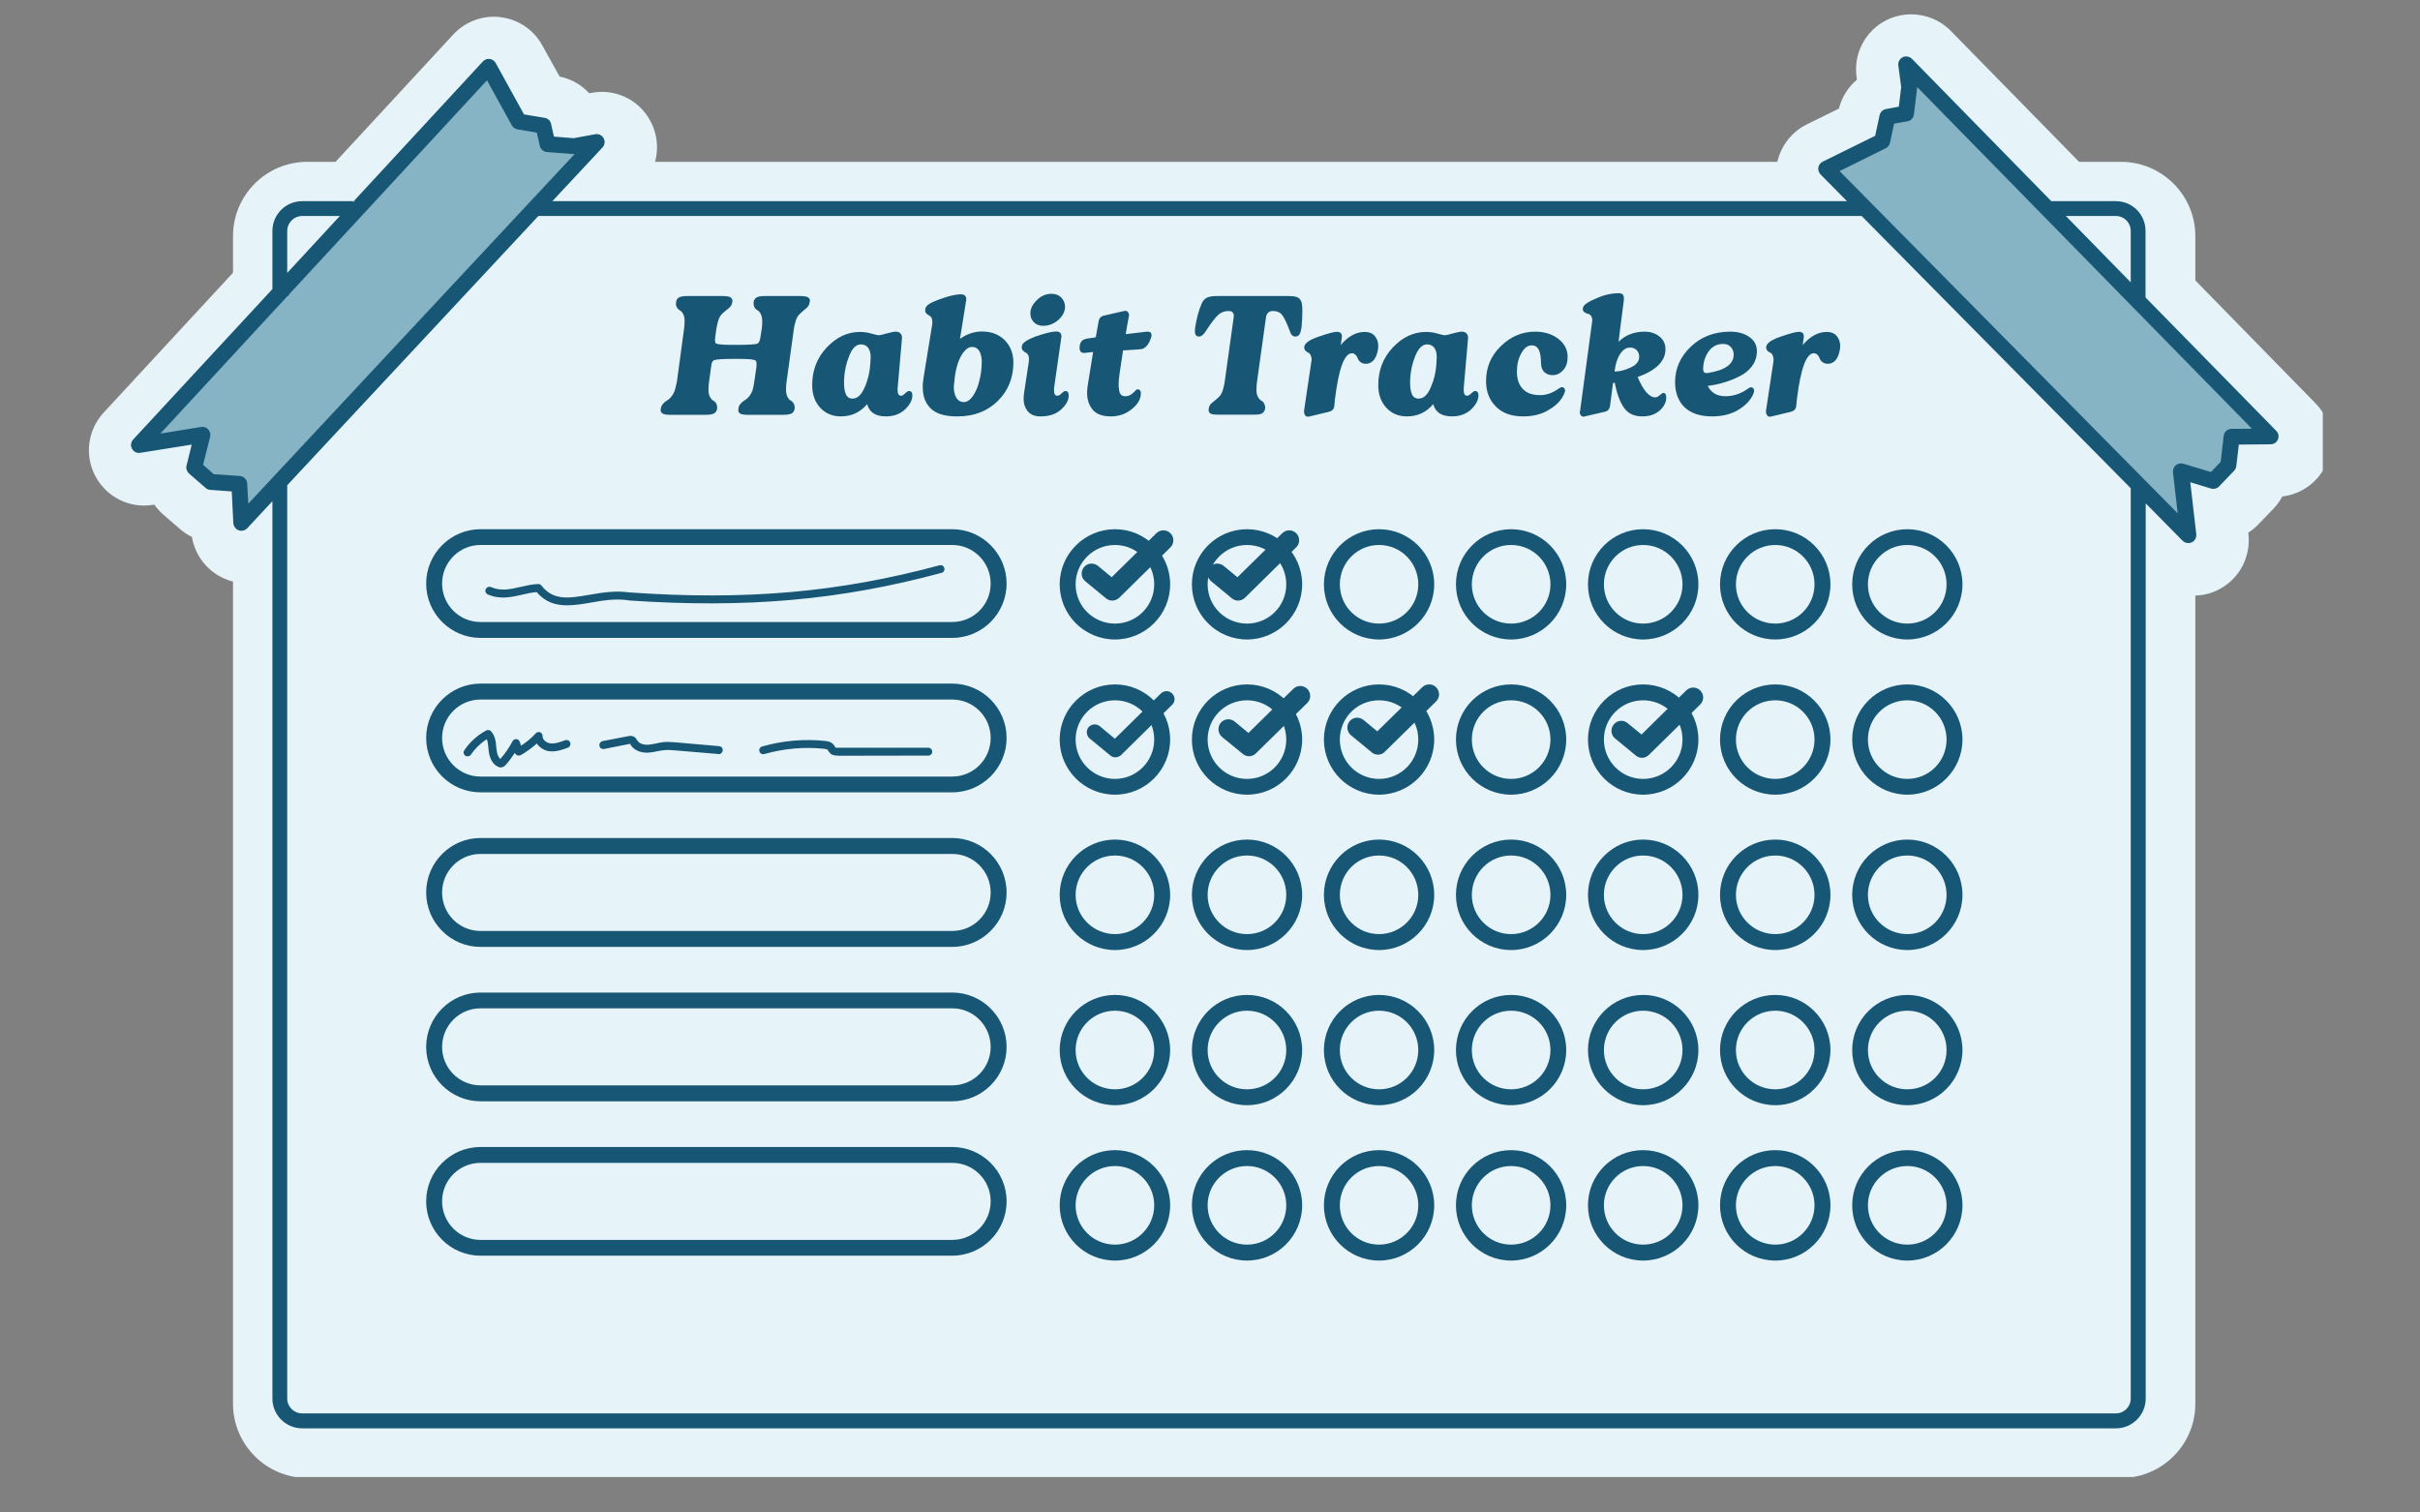 <svg xmlns="http://www.w3.org/2000/svg" xmlns:xlink="http://www.w3.org/1999/xlink" width="80" zoomAndPan="magnify" viewBox="0 0 60 37.5" height="50" preserveAspectRatio="xMidYMid meet" version="1.0"><rect x="0" y="0" width="60" height="37.5" fill="#808080" stroke="none"/><defs><clipPath id="74eda19f2f"><path d="M 2.078 0.355 L 57.59 0.355 L 57.59 36.621 L 2.078 36.621 Z M 2.078 0.355 " clip-rule="nonzero"/></clipPath></defs><g clip-path="url(#74eda19f2f)"><path fill="#e6f3f8" d="M 57.402 9.992 L 54.43 6.953 L 54.43 5.852 C 54.43 4.84 53.602 4.012 52.586 4.012 L 51.547 4.012 L 48.367 0.766 C 48.113 0.504 47.754 0.355 47.387 0.355 C 47.18 0.355 46.973 0.402 46.785 0.492 C 46.254 0.754 45.949 1.32 46.031 1.91 L 46.039 1.977 C 45.824 2.156 45.664 2.406 45.594 2.691 L 44.801 3.082 C 44.426 3.266 44.16 3.609 44.066 4.012 L 16.242 4.012 C 16.332 3.676 16.297 3.312 16.121 2.992 C 15.883 2.551 15.422 2.277 14.922 2.277 C 14.836 2.277 14.754 2.285 14.676 2.301 L 14.609 2.312 C 14.418 2.105 14.164 1.957 13.875 1.898 L 13.445 1.125 C 13.234 0.738 12.848 0.477 12.41 0.426 C 12.355 0.418 12.301 0.414 12.246 0.414 C 11.867 0.414 11.5 0.574 11.238 0.855 L 8.32 4.012 L 7.621 4.012 C 6.605 4.012 5.777 4.836 5.777 5.852 L 5.777 6.762 L 2.57 10.23 C 2.172 10.66 2.09 11.297 2.367 11.809 C 2.605 12.258 3.07 12.535 3.574 12.535 C 3.648 12.535 3.723 12.527 3.793 12.516 L 3.824 12.512 C 3.887 12.598 3.961 12.68 4.043 12.754 L 4.449 13.105 C 4.543 13.191 4.648 13.258 4.758 13.312 C 4.84 13.797 5.172 14.207 5.645 14.379 C 5.688 14.395 5.734 14.41 5.777 14.418 L 5.777 34.805 C 5.777 35.82 6.605 36.645 7.621 36.645 L 52.59 36.645 C 53.602 36.645 54.43 35.82 54.43 34.805 L 54.43 14.766 C 54.617 14.762 54.809 14.715 54.977 14.633 C 55.504 14.383 55.812 13.82 55.746 13.238 L 55.742 13.207 C 55.832 13.148 55.918 13.082 55.992 13 L 56.367 12.613 C 56.453 12.523 56.527 12.422 56.586 12.309 C 57.074 12.254 57.496 11.938 57.691 11.477 C 57.902 10.969 57.789 10.383 57.402 9.992 Z M 57.402 9.992 " fill-opacity="1" fill-rule="nonzero"/></g><path fill="#e6f3f8" d="M 52.461 5.355 L 7.492 5.355 C 7.289 5.355 7.121 5.52 7.121 5.727 L 7.121 34.676 C 7.121 34.879 7.289 35.043 7.492 35.043 L 52.461 35.043 C 52.664 35.043 52.828 34.879 52.828 34.676 L 52.828 5.727 C 52.828 5.52 52.664 5.355 52.461 5.355 Z M 27.645 13.316 C 28.289 13.316 28.812 13.84 28.812 14.488 C 28.812 15.133 28.289 15.66 27.645 15.66 C 26.996 15.66 26.473 15.133 26.473 14.488 C 26.473 13.84 26.996 13.316 27.645 13.316 Z M 23.609 30.938 L 11.914 30.938 C 11.281 30.938 10.766 30.422 10.766 29.785 C 10.766 29.152 11.281 28.637 11.914 28.637 L 23.609 28.637 C 24.242 28.637 24.762 29.152 24.762 29.785 C 24.762 30.422 24.242 30.938 23.609 30.938 Z M 23.609 27.109 L 11.914 27.109 C 11.281 27.109 10.766 26.594 10.766 25.957 C 10.766 25.32 11.281 24.805 11.914 24.805 L 23.609 24.805 C 24.242 24.805 24.762 25.32 24.762 25.957 C 24.762 26.594 24.242 27.109 23.609 27.109 Z M 23.609 23.277 L 11.914 23.277 C 11.281 23.277 10.766 22.762 10.766 22.129 C 10.766 21.492 11.281 20.977 11.914 20.977 L 23.609 20.977 C 24.242 20.977 24.762 21.492 24.762 22.129 C 24.762 22.762 24.242 23.277 23.609 23.277 Z M 23.609 19.449 L 11.914 19.449 C 11.281 19.449 10.766 18.934 10.766 18.297 C 10.766 17.664 11.281 17.145 11.914 17.145 L 23.609 17.145 C 24.242 17.145 24.762 17.664 24.762 18.297 C 24.762 18.934 24.242 19.449 23.609 19.449 Z M 23.609 15.621 L 11.914 15.621 C 11.281 15.621 10.766 15.102 10.766 14.469 C 10.766 13.832 11.281 13.316 11.914 13.316 L 23.609 13.316 C 24.242 13.316 24.762 13.832 24.762 14.469 C 24.762 15.102 24.242 15.621 23.609 15.621 Z M 27.645 31.055 C 26.996 31.055 26.473 30.531 26.473 29.883 C 26.473 29.238 26.996 28.711 27.645 28.711 C 28.289 28.711 28.812 29.238 28.812 29.883 C 28.812 30.531 28.289 31.055 27.645 31.055 Z M 27.645 27.207 C 26.996 27.207 26.473 26.68 26.473 26.035 C 26.473 25.391 26.996 24.863 27.645 24.863 C 28.289 24.863 28.812 25.391 28.812 26.035 C 28.812 26.68 28.289 27.207 27.645 27.207 Z M 27.645 23.355 C 26.996 23.355 26.473 22.832 26.473 22.188 C 26.473 21.539 26.996 21.016 27.645 21.016 C 28.289 21.016 28.812 21.539 28.812 22.188 C 28.812 22.832 28.289 23.355 27.645 23.355 Z M 28.812 18.336 C 28.812 18.984 28.289 19.508 27.645 19.508 C 26.996 19.508 26.473 18.984 26.473 18.336 C 26.473 17.691 26.996 17.164 27.645 17.164 C 27.977 17.164 28.281 17.305 28.492 17.531 L 28.926 17.332 L 28.598 17.656 C 28.734 17.848 28.812 18.082 28.812 18.336 Z M 30.918 31.055 C 30.27 31.055 29.746 30.531 29.746 29.883 C 29.746 29.238 30.27 28.711 30.918 28.711 C 31.562 28.711 32.09 29.238 32.09 29.883 C 32.09 30.531 31.562 31.055 30.918 31.055 Z M 30.918 27.207 C 30.27 27.207 29.746 26.68 29.746 26.035 C 29.746 25.391 30.27 24.863 30.918 24.863 C 31.562 24.863 32.09 25.391 32.09 26.035 C 32.09 26.68 31.562 27.207 30.918 27.207 Z M 30.918 23.355 C 30.27 23.355 29.746 22.832 29.746 22.188 C 29.746 21.539 30.27 21.016 30.918 21.016 C 31.562 21.016 32.09 21.539 32.09 22.188 C 32.09 22.832 31.562 23.355 30.918 23.355 Z M 30.918 19.508 C 30.27 19.508 29.746 18.984 29.746 18.336 C 29.746 17.691 30.27 17.164 30.918 17.164 C 31.562 17.164 32.09 17.691 32.09 18.336 C 32.09 18.984 31.562 19.508 30.918 19.508 Z M 30.918 15.66 C 30.27 15.66 29.746 15.133 29.746 14.488 C 29.746 13.84 30.27 13.316 30.918 13.316 C 31.562 13.316 32.09 13.84 32.09 14.488 C 32.09 15.133 31.562 15.66 30.918 15.66 Z M 34.191 31.055 C 33.543 31.055 33.02 30.531 33.02 29.883 C 33.02 29.238 33.543 28.711 34.191 28.711 C 34.84 28.711 35.363 29.238 35.363 29.883 C 35.363 30.531 34.84 31.055 34.191 31.055 Z M 34.191 27.207 C 33.547 27.207 33.02 26.68 33.02 26.035 C 33.02 25.391 33.547 24.863 34.191 24.863 C 34.836 24.863 35.363 25.391 35.363 26.035 C 35.363 26.68 34.836 27.207 34.191 27.207 Z M 34.191 23.355 C 33.543 23.355 33.02 22.832 33.02 22.188 C 33.02 21.539 33.543 21.016 34.191 21.016 C 34.84 21.016 35.363 21.539 35.363 22.188 C 35.363 22.832 34.84 23.355 34.191 23.355 Z M 34.191 19.508 C 33.543 19.508 33.02 18.984 33.02 18.336 C 33.02 17.691 33.543 17.164 34.191 17.164 C 34.84 17.164 35.363 17.691 35.363 18.336 C 35.363 18.984 34.84 19.508 34.191 19.508 Z M 34.191 15.66 C 33.543 15.66 33.02 15.133 33.02 14.488 C 33.02 13.84 33.543 13.316 34.191 13.316 C 34.84 13.316 35.363 13.84 35.363 14.488 C 35.363 15.133 34.84 15.66 34.191 15.66 Z M 37.465 31.055 C 36.816 31.055 36.293 30.531 36.293 29.883 C 36.293 29.238 36.816 28.711 37.465 28.711 C 38.113 28.711 38.637 29.238 38.637 29.883 C 38.637 30.531 38.113 31.055 37.465 31.055 Z M 37.465 27.207 C 36.82 27.207 36.293 26.68 36.293 26.035 C 36.293 25.391 36.82 24.863 37.465 24.863 C 38.109 24.863 38.637 25.391 38.637 26.035 C 38.637 26.68 38.109 27.207 37.465 27.207 Z M 37.465 23.355 C 36.816 23.355 36.293 22.832 36.293 22.188 C 36.293 21.539 36.816 21.016 37.465 21.016 C 38.113 21.016 38.637 21.539 38.637 22.188 C 38.637 22.832 38.113 23.355 37.465 23.355 Z M 37.465 19.508 C 36.816 19.508 36.293 18.984 36.293 18.336 C 36.293 17.691 36.816 17.164 37.465 17.164 C 38.113 17.164 38.637 17.691 38.637 18.336 C 38.637 18.984 38.113 19.508 37.465 19.508 Z M 37.465 15.66 C 36.816 15.66 36.293 15.133 36.293 14.488 C 36.293 13.84 36.816 13.316 37.465 13.316 C 38.113 13.316 38.637 13.84 38.637 14.488 C 38.637 15.133 38.113 15.66 37.465 15.66 Z M 40.738 31.055 C 40.094 31.055 39.566 30.531 39.566 29.883 C 39.566 29.238 40.094 28.711 40.738 28.711 C 41.387 28.711 41.91 29.238 41.91 29.883 C 41.91 30.531 41.387 31.055 40.738 31.055 Z M 40.738 27.207 C 40.094 27.207 39.566 26.68 39.566 26.035 C 39.566 25.391 40.094 24.863 40.738 24.863 C 41.387 24.863 41.91 25.391 41.91 26.035 C 41.91 26.68 41.387 27.207 40.738 27.207 Z M 40.738 23.355 C 40.094 23.355 39.566 22.832 39.566 22.188 C 39.566 21.539 40.094 21.016 40.738 21.016 C 41.387 21.016 41.91 21.539 41.91 22.188 C 41.91 22.832 41.387 23.355 40.738 23.355 Z M 40.738 19.508 C 40.094 19.508 39.566 18.984 39.566 18.336 C 39.566 17.691 40.094 17.164 40.738 17.164 C 41.387 17.164 41.91 17.691 41.91 18.336 C 41.91 18.984 41.387 19.508 40.738 19.508 Z M 40.738 15.66 C 40.094 15.66 39.566 15.133 39.566 14.488 C 39.566 13.84 40.094 13.316 40.738 13.316 C 41.387 13.316 41.91 13.84 41.91 14.488 C 41.91 15.133 41.387 15.66 40.738 15.66 Z M 44.016 31.055 C 43.367 31.055 42.844 30.531 42.844 29.883 C 42.844 29.238 43.367 28.711 44.016 28.711 C 44.66 28.711 45.184 29.238 45.184 29.883 C 45.184 30.531 44.66 31.055 44.016 31.055 Z M 44.016 27.207 C 43.367 27.207 42.844 26.68 42.844 26.035 C 42.844 25.391 43.367 24.863 44.016 24.863 C 44.66 24.863 45.184 25.391 45.184 26.035 C 45.184 26.68 44.66 27.207 44.016 27.207 Z M 44.016 23.355 C 43.367 23.355 42.844 22.832 42.844 22.188 C 42.844 21.539 43.367 21.016 44.016 21.016 C 44.66 21.016 45.184 21.539 45.184 22.188 C 45.184 22.832 44.66 23.355 44.016 23.355 Z M 44.016 19.508 C 43.367 19.508 42.844 18.984 42.844 18.336 C 42.844 17.691 43.367 17.164 44.016 17.164 C 44.66 17.164 45.184 17.691 45.184 18.336 C 45.184 18.984 44.66 19.508 44.016 19.508 Z M 44.016 15.66 C 43.367 15.66 42.844 15.133 42.844 14.488 C 42.844 13.84 43.367 13.316 44.016 13.316 C 44.66 13.316 45.184 13.84 45.184 14.488 C 45.184 15.133 44.66 15.66 44.016 15.66 Z M 47.289 31.055 C 46.641 31.055 46.117 30.531 46.117 29.883 C 46.117 29.238 46.641 28.711 47.289 28.711 C 47.934 28.711 48.461 29.238 48.461 29.883 C 48.461 30.531 47.934 31.055 47.289 31.055 Z M 47.289 27.207 C 46.641 27.207 46.117 26.68 46.117 26.035 C 46.117 25.391 46.641 24.863 47.289 24.863 C 47.934 24.863 48.461 25.391 48.461 26.035 C 48.457 26.68 47.934 27.207 47.289 27.207 Z M 47.289 23.355 C 46.641 23.355 46.117 22.832 46.117 22.188 C 46.117 21.539 46.641 21.016 47.289 21.016 C 47.934 21.016 48.461 21.539 48.461 22.188 C 48.461 22.832 47.934 23.355 47.289 23.355 Z M 47.289 19.508 C 46.641 19.508 46.117 18.984 46.117 18.336 C 46.117 17.691 46.641 17.164 47.289 17.164 C 47.934 17.164 48.461 17.691 48.461 18.336 C 48.461 18.984 47.934 19.508 47.289 19.508 Z M 47.289 15.66 C 46.641 15.66 46.117 15.133 46.117 14.488 C 46.117 13.84 46.641 13.316 47.289 13.316 C 47.934 13.316 48.461 13.84 48.461 14.488 C 48.461 15.133 47.934 15.66 47.289 15.66 Z M 47.289 15.66 " fill-opacity="1" fill-rule="nonzero"/><path fill="#86b4c5" d="M 12.066 1.707 L 12.812 3.062 L 13.422 3.164 L 13.523 3.621 L 14.184 3.672 L 14.742 3.57 L 5.934 13.012 L 5.883 12.047 L 5.172 11.996 L 4.766 11.641 L 4.969 10.832 L 3.395 11.086 Z M 45.277 4.184 L 46.668 3.5 L 46.797 2.895 L 47.258 2.816 L 47.336 2.16 L 47.262 1.598 L 56.297 10.82 L 55.332 10.828 L 55.246 11.535 L 54.875 11.926 L 54.07 11.688 L 54.254 13.27 Z M 45.277 4.184 " fill-opacity="1" fill-rule="nonzero"/><path fill="#175775" d="M 23.609 13.121 L 11.914 13.121 C 11.172 13.121 10.566 13.727 10.566 14.469 C 10.566 15.211 11.172 15.816 11.914 15.816 L 23.609 15.816 C 24.352 15.816 24.957 15.211 24.957 14.469 C 24.957 13.727 24.352 13.121 23.609 13.121 Z M 23.609 15.422 L 11.914 15.422 C 11.387 15.422 10.961 14.996 10.961 14.469 C 10.961 13.941 11.387 13.512 11.914 13.512 L 23.609 13.512 C 24.137 13.512 24.562 13.941 24.562 14.469 C 24.562 14.996 24.137 15.422 23.609 15.422 Z M 47.289 24.668 C 46.535 24.668 45.922 25.281 45.922 26.035 C 45.922 26.789 46.535 27.402 47.289 27.402 C 48.043 27.402 48.656 26.789 48.656 26.035 C 48.656 25.281 48.043 24.668 47.289 24.668 Z M 47.289 27.008 C 46.75 27.008 46.312 26.574 46.312 26.035 C 46.312 25.496 46.75 25.059 47.289 25.059 C 47.828 25.059 48.262 25.496 48.262 26.035 C 48.262 26.574 47.828 27.008 47.289 27.008 Z M 27.645 20.816 C 26.891 20.816 26.273 21.434 26.273 22.188 C 26.273 22.941 26.887 23.555 27.645 23.555 C 28.398 23.555 29.012 22.941 29.012 22.188 C 29.012 21.43 28.398 20.816 27.645 20.816 Z M 27.645 23.16 C 27.105 23.16 26.668 22.723 26.668 22.188 C 26.668 21.648 27.105 21.211 27.645 21.211 C 28.18 21.211 28.617 21.648 28.617 22.188 C 28.617 22.723 28.18 23.16 27.645 23.16 Z M 47.289 28.516 C 46.535 28.516 45.922 29.129 45.922 29.883 C 45.922 30.641 46.535 31.254 47.289 31.254 C 48.043 31.254 48.656 30.641 48.656 29.883 C 48.656 29.129 48.043 28.516 47.289 28.516 Z M 47.289 30.859 C 46.75 30.859 46.312 30.422 46.312 29.883 C 46.312 29.348 46.75 28.91 47.289 28.91 C 47.828 28.91 48.262 29.348 48.262 29.883 C 48.262 30.422 47.828 30.859 47.289 30.859 Z M 27.645 28.516 C 26.891 28.516 26.273 29.129 26.273 29.883 C 26.273 30.641 26.887 31.254 27.645 31.254 C 28.398 31.254 29.012 30.641 29.012 29.883 C 29.012 29.129 28.398 28.516 27.645 28.516 Z M 27.645 30.859 C 27.105 30.859 26.668 30.422 26.668 29.883 C 26.668 29.348 27.105 28.91 27.645 28.91 C 28.18 28.91 28.617 29.348 28.617 29.883 C 28.617 30.422 28.18 30.859 27.645 30.859 Z M 27.645 24.668 C 26.891 24.668 26.273 25.281 26.273 26.035 C 26.273 26.789 26.887 27.402 27.645 27.402 C 28.398 27.402 29.012 26.789 29.012 26.035 C 29.012 25.281 28.398 24.668 27.645 24.668 Z M 27.645 27.008 C 27.105 27.008 26.668 26.574 26.668 26.035 C 26.668 25.496 27.105 25.059 27.645 25.059 C 28.18 25.059 28.617 25.496 28.617 26.035 C 28.617 26.574 28.18 27.008 27.645 27.008 Z M 23.414 14.086 C 23.426 14.137 23.398 14.191 23.344 14.203 C 20.824 14.883 18.504 15.086 15.586 14.887 C 15.582 14.887 15.582 14.883 15.578 14.883 C 15.262 14.836 14.949 14.887 14.648 14.941 C 14.445 14.977 14.246 15.008 14.059 15.008 C 13.777 15.008 13.523 14.934 13.305 14.68 C 13.191 14.688 13.074 14.715 12.957 14.742 C 12.68 14.805 12.398 14.871 12.094 14.738 C 12.043 14.715 12.02 14.656 12.043 14.605 C 12.066 14.559 12.121 14.535 12.172 14.555 C 12.418 14.664 12.656 14.609 12.91 14.551 C 13.051 14.52 13.195 14.484 13.344 14.48 C 13.375 14.48 13.406 14.492 13.426 14.52 C 13.723 14.902 14.117 14.832 14.617 14.746 C 14.918 14.695 15.258 14.637 15.602 14.688 C 18.496 14.891 20.797 14.688 23.293 14.016 C 23.344 14 23.398 14.031 23.414 14.086 Z M 23.609 20.777 L 11.914 20.777 C 11.172 20.777 10.566 21.383 10.566 22.129 C 10.566 22.871 11.172 23.477 11.914 23.477 L 23.609 23.477 C 24.352 23.477 24.957 22.871 24.957 22.129 C 24.957 21.383 24.352 20.777 23.609 20.777 Z M 23.609 23.082 L 11.914 23.082 C 11.387 23.082 10.961 22.656 10.961 22.129 C 10.961 21.602 11.387 21.172 11.914 21.172 L 23.609 21.172 C 24.137 21.172 24.562 21.602 24.562 22.129 C 24.562 22.656 24.137 23.082 23.609 23.082 Z M 14.137 18.41 C 14.156 18.461 14.129 18.52 14.078 18.539 C 13.949 18.586 13.785 18.648 13.613 18.625 C 13.496 18.609 13.375 18.535 13.309 18.434 C 13.188 18.543 13.055 18.641 12.91 18.723 C 12.883 18.734 12.852 18.738 12.824 18.727 C 12.797 18.715 12.777 18.695 12.766 18.664 C 12.699 18.766 12.625 18.867 12.543 18.961 C 12.527 18.977 12.496 19.012 12.449 19.023 C 12.438 19.023 12.426 19.027 12.418 19.027 C 12.379 19.027 12.348 19.012 12.336 19.004 C 12.211 18.941 12.133 18.801 12.113 18.586 L 12.109 18.547 C 12.102 18.469 12.094 18.391 12.07 18.328 C 11.914 18.426 11.777 18.559 11.676 18.711 C 11.645 18.754 11.582 18.766 11.539 18.738 C 11.492 18.707 11.48 18.645 11.512 18.602 C 11.648 18.395 11.84 18.227 12.059 18.109 C 12.098 18.09 12.145 18.098 12.176 18.133 C 12.281 18.246 12.293 18.398 12.305 18.531 L 12.309 18.566 C 12.32 18.695 12.355 18.777 12.406 18.816 C 12.523 18.684 12.625 18.535 12.707 18.379 C 12.723 18.344 12.762 18.324 12.801 18.324 C 12.84 18.328 12.875 18.355 12.887 18.395 L 12.918 18.488 C 13.051 18.402 13.176 18.301 13.281 18.184 C 13.312 18.152 13.355 18.141 13.395 18.156 C 13.43 18.176 13.457 18.211 13.453 18.254 C 13.449 18.34 13.551 18.418 13.641 18.43 C 13.762 18.445 13.895 18.398 14.012 18.352 C 14.062 18.336 14.117 18.359 14.137 18.41 Z M 45.922 14.488 C 45.922 15.242 46.535 15.855 47.289 15.855 C 48.043 15.855 48.656 15.242 48.656 14.488 C 48.656 13.734 48.043 13.121 47.289 13.121 C 46.535 13.121 45.922 13.734 45.922 14.488 Z M 47.289 13.512 C 47.828 13.512 48.262 13.949 48.262 14.488 C 48.262 15.027 47.828 15.461 47.289 15.461 C 46.75 15.461 46.312 15.027 46.312 14.488 C 46.312 13.949 46.75 13.512 47.289 13.512 Z M 23.609 24.609 L 11.914 24.609 C 11.172 24.609 10.566 25.215 10.566 25.957 C 10.566 26.699 11.172 27.305 11.914 27.305 L 23.609 27.305 C 24.352 27.305 24.957 26.699 24.957 25.957 C 24.957 25.215 24.352 24.609 23.609 24.609 Z M 23.609 26.91 L 11.914 26.91 C 11.387 26.91 10.961 26.484 10.961 25.957 C 10.961 25.43 11.387 25 11.914 25 L 23.609 25 C 24.137 25 24.562 25.43 24.562 25.957 C 24.562 26.484 24.137 26.91 23.609 26.91 Z M 47.289 16.969 C 46.535 16.969 45.922 17.582 45.922 18.336 C 45.922 19.09 46.535 19.703 47.289 19.703 C 48.043 19.703 48.656 19.09 48.656 18.336 C 48.656 17.582 48.043 16.969 47.289 16.969 Z M 47.289 19.312 C 46.75 19.312 46.312 18.875 46.312 18.336 C 46.312 17.797 46.75 17.363 47.289 17.363 C 47.828 17.363 48.262 17.797 48.262 18.336 C 48.262 18.875 47.828 19.312 47.289 19.312 Z M 23.113 18.637 C 23.113 18.691 23.07 18.734 23.016 18.734 L 20.777 18.738 C 20.777 18.734 20.773 18.734 20.773 18.734 C 20.727 18.734 20.656 18.734 20.594 18.688 C 20.566 18.664 20.547 18.633 20.531 18.609 C 20.527 18.602 20.52 18.59 20.516 18.586 C 20.5 18.574 20.461 18.57 20.441 18.566 C 19.945 18.512 19.43 18.559 18.953 18.695 C 18.898 18.711 18.844 18.684 18.828 18.629 C 18.812 18.578 18.844 18.523 18.895 18.508 C 19.398 18.363 19.941 18.316 20.461 18.371 C 20.523 18.379 20.594 18.391 20.648 18.441 C 20.672 18.465 20.688 18.488 20.699 18.508 C 20.703 18.516 20.711 18.531 20.715 18.535 C 20.723 18.539 20.762 18.539 20.777 18.539 L 23.016 18.539 C 23.066 18.539 23.113 18.582 23.113 18.637 Z M 17.918 18.605 C 17.914 18.66 17.871 18.699 17.82 18.699 C 17.816 18.699 17.816 18.699 17.812 18.695 L 16.742 18.605 C 16.648 18.598 16.562 18.59 16.48 18.598 C 16.422 18.602 16.363 18.613 16.301 18.625 C 16.23 18.641 16.156 18.656 16.082 18.66 C 15.887 18.672 15.719 18.602 15.637 18.469 C 15.633 18.465 15.633 18.461 15.629 18.453 C 15.625 18.449 15.625 18.445 15.621 18.441 C 15.613 18.445 15.605 18.445 15.605 18.445 L 14.977 18.57 C 14.922 18.578 14.871 18.547 14.863 18.492 C 14.852 18.438 14.887 18.387 14.938 18.375 L 15.566 18.254 C 15.598 18.246 15.66 18.234 15.719 18.266 C 15.762 18.289 15.781 18.328 15.797 18.355 L 15.805 18.363 C 15.855 18.445 15.973 18.469 16.07 18.465 C 16.133 18.461 16.195 18.445 16.262 18.434 C 16.328 18.418 16.395 18.406 16.461 18.398 C 16.562 18.391 16.66 18.398 16.758 18.406 L 17.828 18.5 C 17.883 18.504 17.926 18.551 17.918 18.605 Z M 47.289 20.816 C 46.535 20.816 45.922 21.434 45.922 22.188 C 45.922 22.941 46.535 23.555 47.289 23.555 C 48.043 23.555 48.656 22.941 48.656 22.188 C 48.656 21.43 48.043 20.816 47.289 20.816 Z M 47.289 23.16 C 46.75 23.16 46.312 22.723 46.312 22.188 C 46.312 21.648 46.75 21.211 47.289 21.211 C 47.828 21.211 48.262 21.648 48.262 22.188 C 48.262 22.723 47.828 23.16 47.289 23.16 Z M 23.609 16.949 L 11.914 16.949 C 11.172 16.949 10.566 17.555 10.566 18.297 C 10.566 19.043 11.172 19.645 11.914 19.645 L 23.609 19.645 C 24.352 19.645 24.957 19.039 24.957 18.297 C 24.957 17.555 24.352 16.949 23.609 16.949 Z M 23.609 19.254 L 11.914 19.254 C 11.387 19.254 10.961 18.824 10.961 18.297 C 10.961 17.77 11.387 17.344 11.914 17.344 L 23.609 17.344 C 24.137 17.344 24.562 17.77 24.562 18.297 C 24.562 18.824 24.137 19.254 23.609 19.254 Z M 40.738 28.516 C 39.984 28.516 39.371 29.129 39.371 29.883 C 39.371 30.641 39.984 31.254 40.738 31.254 C 41.492 31.254 42.109 30.641 42.109 29.883 C 42.109 29.129 41.492 28.516 40.738 28.516 Z M 40.738 30.859 C 40.203 30.859 39.766 30.422 39.766 29.883 C 39.766 29.348 40.203 28.91 40.738 28.91 C 41.277 28.91 41.715 29.348 41.715 29.883 C 41.715 30.422 41.277 30.859 40.738 30.859 Z M 23.609 28.438 L 11.914 28.438 C 11.172 28.438 10.566 29.043 10.566 29.785 C 10.566 30.531 11.172 31.133 11.914 31.133 L 23.609 31.133 C 24.352 31.133 24.957 30.531 24.957 29.785 C 24.957 29.043 24.352 28.438 23.609 28.438 Z M 23.609 30.742 L 11.914 30.742 C 11.387 30.742 10.961 30.312 10.961 29.785 C 10.961 29.258 11.387 28.832 11.914 28.832 L 23.609 28.832 C 24.137 28.832 24.562 29.258 24.562 29.785 C 24.562 30.312 24.137 30.742 23.609 30.742 Z M 40.738 13.121 C 39.984 13.121 39.371 13.734 39.371 14.488 C 39.371 15.242 39.984 15.855 40.738 15.855 C 41.492 15.855 42.109 15.242 42.109 14.488 C 42.109 13.734 41.492 13.121 40.738 13.121 Z M 40.738 15.461 C 40.203 15.461 39.766 15.027 39.766 14.488 C 39.766 13.949 40.203 13.512 40.738 13.512 C 41.277 13.512 41.715 13.949 41.715 14.488 C 41.715 15.027 41.277 15.461 40.738 15.461 Z M 34.191 13.121 C 33.438 13.121 32.824 13.734 32.824 14.488 C 32.824 15.242 33.438 15.855 34.191 15.855 C 34.945 15.855 35.559 15.242 35.559 14.488 C 35.559 13.734 34.945 13.121 34.191 13.121 Z M 34.191 15.461 C 33.652 15.461 33.219 15.027 33.219 14.488 C 33.219 13.949 33.652 13.512 34.191 13.512 C 34.73 13.512 35.164 13.949 35.164 14.488 C 35.164 15.027 34.73 15.461 34.191 15.461 Z M 40.738 16.969 C 39.984 16.969 39.371 17.582 39.371 18.336 C 39.371 19.09 39.984 19.703 40.738 19.703 C 41.492 19.703 42.109 19.09 42.109 18.336 C 42.109 17.582 41.492 16.969 40.738 16.969 Z M 40.738 19.312 C 40.203 19.312 39.766 18.875 39.766 18.336 C 39.766 17.797 40.203 17.363 40.738 17.363 C 41.277 17.363 41.715 17.797 41.715 18.336 C 41.715 18.875 41.277 19.312 40.738 19.312 Z M 37.465 28.516 C 36.711 28.516 36.098 29.129 36.098 29.883 C 36.098 30.641 36.711 31.254 37.465 31.254 C 38.219 31.254 38.832 30.641 38.832 29.883 C 38.832 29.129 38.219 28.516 37.465 28.516 Z M 37.465 30.859 C 36.926 30.859 36.492 30.422 36.492 29.883 C 36.492 29.348 36.926 28.91 37.465 28.91 C 38.004 28.91 38.441 29.348 38.441 29.883 C 38.441 30.422 38.004 30.859 37.465 30.859 Z M 27.645 16.969 C 26.891 16.969 26.273 17.582 26.273 18.336 C 26.273 19.09 26.887 19.703 27.645 19.703 C 28.398 19.703 29.012 19.09 29.012 18.336 C 29.012 17.582 28.398 16.969 27.645 16.969 Z M 27.645 19.312 C 27.105 19.312 26.668 18.875 26.668 18.336 C 26.668 17.797 27.105 17.363 27.645 17.363 C 28.18 17.363 28.617 17.797 28.617 18.336 C 28.617 18.875 28.18 19.312 27.645 19.312 Z M 34.191 16.969 C 33.438 16.969 32.824 17.582 32.824 18.336 C 32.824 19.09 33.438 19.703 34.191 19.703 C 34.945 19.703 35.559 19.09 35.559 18.336 C 35.559 17.582 34.945 16.969 34.191 16.969 Z M 34.191 19.312 C 33.652 19.312 33.219 18.875 33.219 18.336 C 33.219 17.797 33.652 17.363 34.191 17.363 C 34.73 17.363 35.164 17.797 35.164 18.336 C 35.164 18.875 34.73 19.312 34.191 19.312 Z M 44.016 28.516 C 43.258 28.516 42.645 29.129 42.645 29.883 C 42.645 30.641 43.258 31.254 44.016 31.254 C 44.77 31.254 45.383 30.641 45.383 29.883 C 45.383 29.129 44.77 28.516 44.016 28.516 Z M 44.016 30.859 C 43.477 30.859 43.039 30.422 43.039 29.883 C 43.039 29.348 43.477 28.91 44.016 28.91 C 44.551 28.91 44.988 29.348 44.988 29.883 C 44.988 30.422 44.551 30.859 44.016 30.859 Z M 37.465 16.969 C 36.711 16.969 36.098 17.582 36.098 18.336 C 36.098 19.09 36.711 19.703 37.465 19.703 C 38.219 19.703 38.832 19.09 38.832 18.336 C 38.832 17.582 38.219 16.969 37.465 16.969 Z M 37.465 19.312 C 36.926 19.312 36.492 18.875 36.492 18.336 C 36.492 17.797 36.926 17.363 37.465 17.363 C 38.004 17.363 38.441 17.797 38.441 18.336 C 38.441 18.875 38.004 19.312 37.465 19.312 Z M 37.465 24.668 C 36.711 24.668 36.098 25.281 36.098 26.035 C 36.098 26.789 36.711 27.402 37.465 27.402 C 38.219 27.402 38.832 26.789 38.832 26.035 C 38.832 25.281 38.219 24.668 37.465 24.668 Z M 37.465 27.008 C 36.926 27.008 36.492 26.574 36.492 26.035 C 36.492 25.496 36.926 25.059 37.465 25.059 C 38.004 25.059 38.441 25.496 38.441 26.035 C 38.441 26.574 38.004 27.008 37.465 27.008 Z M 40.738 24.668 C 39.984 24.668 39.371 25.281 39.371 26.035 C 39.371 26.789 39.984 27.402 40.738 27.402 C 41.492 27.402 42.109 26.789 42.109 26.035 C 42.109 25.281 41.492 24.668 40.738 24.668 Z M 40.738 27.008 C 40.203 27.008 39.766 26.574 39.766 26.035 C 39.766 25.496 40.203 25.059 40.738 25.059 C 41.277 25.059 41.715 25.496 41.715 26.035 C 41.715 26.574 41.277 27.008 40.738 27.008 Z M 37.465 13.121 C 36.711 13.121 36.098 13.734 36.098 14.488 C 36.098 15.242 36.711 15.855 37.465 15.855 C 38.219 15.855 38.832 15.242 38.832 14.488 C 38.832 13.734 38.219 13.121 37.465 13.121 Z M 37.465 15.461 C 36.926 15.461 36.492 15.027 36.492 14.488 C 36.492 13.949 36.926 13.512 37.465 13.512 C 38.004 13.512 38.441 13.949 38.441 14.488 C 38.441 15.027 38.004 15.461 37.465 15.461 Z M 40.738 20.816 C 39.984 20.816 39.371 21.434 39.371 22.188 C 39.371 22.941 39.984 23.555 40.738 23.555 C 41.492 23.555 42.109 22.941 42.109 22.188 C 42.109 21.43 41.492 20.816 40.738 20.816 Z M 40.738 23.16 C 40.203 23.16 39.766 22.723 39.766 22.188 C 39.766 21.648 40.203 21.211 40.738 21.211 C 41.277 21.211 41.715 21.648 41.715 22.188 C 41.715 22.723 41.277 23.16 40.738 23.16 Z M 37.465 20.816 C 36.711 20.816 36.098 21.434 36.098 22.188 C 36.098 22.941 36.711 23.555 37.465 23.555 C 38.219 23.555 38.832 22.941 38.832 22.188 C 38.832 21.43 38.219 20.816 37.465 20.816 Z M 37.465 23.16 C 36.926 23.16 36.492 22.723 36.492 22.188 C 36.492 21.648 36.926 21.211 37.465 21.211 C 38.004 21.211 38.441 21.648 38.441 22.188 C 38.441 22.723 38.004 23.16 37.465 23.16 Z M 34.191 20.816 C 33.438 20.816 32.824 21.434 32.824 22.188 C 32.824 22.941 33.438 23.555 34.191 23.555 C 34.945 23.555 35.559 22.941 35.559 22.188 C 35.559 21.43 34.945 20.816 34.191 20.816 Z M 34.191 23.16 C 33.652 23.16 33.219 22.723 33.219 22.188 C 33.219 21.648 33.652 21.211 34.191 21.211 C 34.73 21.211 35.164 21.648 35.164 22.188 C 35.164 22.723 34.73 23.16 34.191 23.16 Z M 44.016 16.969 C 43.258 16.969 42.645 17.582 42.645 18.336 C 42.645 19.09 43.258 19.703 44.016 19.703 C 44.77 19.703 45.383 19.09 45.383 18.336 C 45.383 17.582 44.77 16.969 44.016 16.969 Z M 44.016 19.312 C 43.477 19.312 43.039 18.875 43.039 18.336 C 43.039 17.797 43.477 17.363 44.016 17.363 C 44.551 17.363 44.988 17.797 44.988 18.336 C 44.988 18.875 44.551 19.312 44.016 19.312 Z M 30.918 24.668 C 30.164 24.668 29.551 25.281 29.551 26.035 C 29.551 26.789 30.164 27.402 30.918 27.402 C 31.672 27.402 32.285 26.789 32.285 26.035 C 32.285 25.281 31.672 24.668 30.918 24.668 Z M 30.918 27.008 C 30.379 27.008 29.941 26.574 29.941 26.035 C 29.941 25.496 30.379 25.059 30.918 25.059 C 31.457 25.059 31.891 25.496 31.891 26.035 C 31.891 26.574 31.457 27.008 30.918 27.008 Z M 30.918 28.516 C 30.164 28.516 29.551 29.129 29.551 29.883 C 29.551 30.641 30.164 31.254 30.918 31.254 C 31.672 31.254 32.285 30.641 32.285 29.883 C 32.285 29.129 31.672 28.516 30.918 28.516 Z M 30.918 30.859 C 30.379 30.859 29.941 30.422 29.941 29.883 C 29.941 29.348 30.379 28.91 30.918 28.91 C 31.457 28.91 31.891 29.348 31.891 29.883 C 31.891 30.422 31.457 30.859 30.918 30.859 Z M 44.016 13.121 C 43.258 13.121 42.645 13.734 42.645 14.488 C 42.645 15.242 43.258 15.855 44.016 15.855 C 44.77 15.855 45.383 15.242 45.383 14.488 C 45.383 13.734 44.77 13.121 44.016 13.121 Z M 44.016 15.461 C 43.477 15.461 43.039 15.027 43.039 14.488 C 43.039 13.949 43.477 13.512 44.016 13.512 C 44.551 13.512 44.988 13.949 44.988 14.488 C 44.988 15.027 44.551 15.461 44.016 15.461 Z M 30.918 20.816 C 30.164 20.816 29.551 21.434 29.551 22.188 C 29.551 22.941 30.164 23.555 30.918 23.555 C 31.672 23.555 32.285 22.941 32.285 22.188 C 32.285 21.43 31.672 20.816 30.918 20.816 Z M 30.918 23.16 C 30.379 23.16 29.941 22.723 29.941 22.188 C 29.941 21.648 30.379 21.211 30.918 21.211 C 31.457 21.211 31.891 21.648 31.891 22.188 C 31.891 22.723 31.457 23.16 30.918 23.16 Z M 27.645 13.121 C 26.891 13.121 26.273 13.734 26.273 14.488 C 26.273 15.242 26.887 15.855 27.645 15.855 C 28.398 15.855 29.012 15.242 29.012 14.488 C 29.012 13.734 28.398 13.121 27.645 13.121 Z M 27.645 15.461 C 27.105 15.461 26.668 15.027 26.668 14.488 C 26.668 13.949 27.105 13.512 27.645 13.512 C 28.18 13.512 28.617 13.949 28.617 14.488 C 28.617 15.027 28.18 15.461 27.645 15.461 Z M 34.191 24.668 C 33.438 24.668 32.824 25.281 32.824 26.035 C 32.824 26.789 33.438 27.402 34.191 27.402 C 34.945 27.402 35.559 26.789 35.559 26.035 C 35.559 25.281 34.945 24.668 34.191 24.668 Z M 34.191 27.008 C 33.652 27.008 33.219 26.574 33.219 26.035 C 33.219 25.496 33.652 25.059 34.191 25.059 C 34.73 25.059 35.164 25.496 35.164 26.035 C 35.164 26.574 34.73 27.008 34.191 27.008 Z M 44.016 24.668 C 43.258 24.668 42.645 25.281 42.645 26.035 C 42.645 26.789 43.258 27.402 44.016 27.402 C 44.77 27.402 45.383 26.789 45.383 26.035 C 45.383 25.281 44.77 24.668 44.016 24.668 Z M 44.016 27.008 C 43.477 27.008 43.039 26.574 43.039 26.035 C 43.039 25.496 43.477 25.059 44.016 25.059 C 44.551 25.059 44.988 25.496 44.988 26.035 C 44.988 26.574 44.551 27.008 44.016 27.008 Z M 34.191 28.516 C 33.438 28.516 32.824 29.129 32.824 29.883 C 32.824 30.641 33.438 31.254 34.191 31.254 C 34.945 31.254 35.559 30.641 35.559 29.883 C 35.559 29.129 34.945 28.516 34.191 28.516 Z M 34.191 30.859 C 33.652 30.859 33.219 30.422 33.219 29.883 C 33.219 29.348 33.652 28.91 34.191 28.91 C 34.73 28.91 35.164 29.348 35.164 29.883 C 35.164 30.422 34.73 30.859 34.191 30.859 Z M 44.016 20.816 C 43.258 20.816 42.645 21.434 42.645 22.188 C 42.645 22.941 43.258 23.555 44.016 23.555 C 44.77 23.555 45.383 22.941 45.383 22.188 C 45.383 21.43 44.77 20.816 44.016 20.816 Z M 44.016 23.16 C 43.477 23.16 43.039 22.723 43.039 22.188 C 43.039 21.648 43.477 21.211 44.016 21.211 C 44.551 21.211 44.988 21.648 44.988 22.188 C 44.988 22.723 44.551 23.16 44.016 23.16 Z M 30.918 13.121 C 30.164 13.121 29.551 13.734 29.551 14.488 C 29.551 15.242 30.164 15.855 30.918 15.855 C 31.672 15.855 32.285 15.242 32.285 14.488 C 32.285 13.734 31.672 13.121 30.918 13.121 Z M 30.918 15.461 C 30.379 15.461 29.941 15.027 29.941 14.488 C 29.941 13.949 30.379 13.512 30.918 13.512 C 31.457 13.512 31.891 13.949 31.891 14.488 C 31.891 15.027 31.457 15.461 30.918 15.461 Z M 30.918 16.969 C 30.164 16.969 29.551 17.582 29.551 18.336 C 29.551 19.09 30.164 19.703 30.918 19.703 C 31.672 19.703 32.285 19.09 32.285 18.336 C 32.285 17.582 31.672 16.969 30.918 16.969 Z M 30.918 19.312 C 30.379 19.312 29.941 18.875 29.941 18.336 C 29.941 17.797 30.379 17.363 30.918 17.363 C 31.457 17.363 31.891 17.797 31.891 18.336 C 31.891 18.875 31.457 19.312 30.918 19.312 Z M 56.438 10.684 L 53.195 7.375 L 53.195 5.727 C 53.195 5.316 52.867 4.988 52.461 4.988 L 50.859 4.988 L 47.402 1.457 C 47.34 1.398 47.25 1.383 47.176 1.418 C 47.098 1.457 47.055 1.539 47.066 1.621 L 47.137 2.16 L 47.078 2.645 L 46.762 2.703 C 46.684 2.715 46.621 2.777 46.602 2.855 L 46.492 3.367 L 45.191 4.008 C 45.133 4.035 45.094 4.09 45.082 4.152 C 45.074 4.215 45.094 4.277 45.137 4.324 L 45.793 4.988 L 13.695 4.988 L 14.938 3.656 C 14.996 3.594 15.008 3.5 14.965 3.426 C 14.926 3.352 14.84 3.312 14.758 3.328 L 14.223 3.426 L 13.734 3.387 L 13.664 3.074 C 13.648 2.996 13.586 2.934 13.504 2.922 L 12.992 2.836 L 12.289 1.562 C 12.258 1.508 12.203 1.469 12.141 1.461 C 12.078 1.453 12.016 1.477 11.973 1.523 L 8.77 4.988 L 8.801 4.988 L 8.75 5.008 L 8.77 4.988 L 7.492 4.988 C 7.086 4.988 6.754 5.316 6.754 5.727 L 6.754 7.152 L 6.75 7.172 L 3.301 10.898 C 3.246 10.961 3.23 11.055 3.273 11.125 C 3.312 11.199 3.395 11.242 3.477 11.227 L 4.754 11.023 L 4.625 11.543 C 4.605 11.617 4.633 11.691 4.688 11.742 L 5.094 12.094 C 5.125 12.125 5.164 12.141 5.207 12.145 L 5.746 12.184 L 5.785 12.973 C 5.793 13.051 5.844 13.121 5.918 13.148 C 5.938 13.156 5.961 13.16 5.984 13.16 C 6.039 13.16 6.09 13.137 6.129 13.098 L 6.754 12.426 L 6.754 34.676 C 6.754 35.082 7.086 35.414 7.492 35.414 L 52.461 35.414 C 52.867 35.414 53.199 35.082 53.199 34.676 L 53.199 12.48 L 54.113 13.406 C 54.152 13.445 54.203 13.465 54.254 13.465 C 54.285 13.465 54.312 13.461 54.344 13.445 C 54.418 13.41 54.461 13.328 54.453 13.246 L 54.305 11.957 L 54.82 12.113 C 54.891 12.133 54.969 12.113 55.02 12.059 L 55.391 11.672 C 55.422 11.641 55.438 11.598 55.445 11.559 L 55.508 11.023 L 56.297 11.016 C 56.375 11.016 56.449 10.969 56.477 10.895 C 56.508 10.824 56.492 10.738 56.438 10.684 Z M 52.461 5.355 C 52.664 5.355 52.828 5.52 52.828 5.727 L 52.828 7 L 51.219 5.355 Z M 7.121 5.727 C 7.121 5.52 7.289 5.355 7.492 5.355 L 8.426 5.355 L 8.438 5.348 L 8.438 5.355 L 8.426 5.355 L 7.137 6.75 L 7.121 6.766 Z M 6.156 12.488 L 6.129 11.988 C 6.125 11.891 6.047 11.809 5.945 11.801 L 5.301 11.758 L 5.035 11.523 L 5.211 10.828 C 5.227 10.766 5.207 10.695 5.164 10.648 C 5.121 10.598 5.055 10.574 4.988 10.586 L 3.977 10.75 L 7.121 7.348 L 7.156 7.328 L 7.168 7.297 L 12.074 1.992 L 12.691 3.109 C 12.719 3.16 12.773 3.199 12.832 3.207 L 13.309 3.289 L 13.383 3.613 C 13.402 3.699 13.473 3.762 13.559 3.77 L 14.219 3.82 C 14.227 3.82 14.234 3.82 14.246 3.82 Z M 52.828 34.676 C 52.828 34.879 52.664 35.043 52.461 35.043 L 7.492 35.043 C 7.289 35.043 7.121 34.879 7.121 34.676 L 7.121 12.031 L 13.348 5.355 L 46.156 5.355 L 52.828 12.105 Z M 55.328 10.633 C 55.23 10.633 55.145 10.707 55.133 10.805 L 55.059 11.449 L 54.816 11.703 L 54.129 11.496 C 54.066 11.48 53.996 11.492 53.945 11.535 C 53.895 11.578 53.871 11.645 53.875 11.707 L 53.992 12.727 L 45.609 4.242 L 46.754 3.676 C 46.809 3.648 46.848 3.602 46.859 3.539 L 46.961 3.066 L 47.289 3.008 C 47.375 2.996 47.441 2.926 47.453 2.84 L 47.531 2.184 C 47.531 2.172 47.531 2.164 47.531 2.156 L 55.832 10.629 Z M 55.328 10.633 " fill-opacity="1" fill-rule="nonzero"/><path fill="#175775" d="M 16.383 10.133 C 16.391 10.082 16.414 10.039 16.441 10.008 C 16.473 9.973 16.508 9.945 16.543 9.926 C 16.578 9.906 16.613 9.875 16.652 9.824 C 16.688 9.777 16.719 9.719 16.738 9.652 C 16.75 9.613 16.762 9.555 16.781 9.477 L 16.961 8.148 C 16.969 8.09 16.973 8.031 16.973 7.973 C 16.973 7.965 16.973 7.957 16.973 7.949 C 16.973 7.883 16.961 7.828 16.938 7.785 C 16.914 7.742 16.887 7.711 16.855 7.695 C 16.828 7.68 16.805 7.656 16.785 7.629 C 16.77 7.598 16.758 7.566 16.758 7.535 C 16.758 7.52 16.762 7.504 16.762 7.492 C 16.77 7.434 16.793 7.395 16.836 7.375 C 16.875 7.352 16.941 7.34 17.039 7.34 L 17.918 7.34 C 18.016 7.34 18.078 7.352 18.109 7.371 C 18.141 7.391 18.16 7.422 18.16 7.461 C 18.16 7.473 18.156 7.48 18.156 7.492 C 18.145 7.555 18.117 7.602 18.07 7.641 C 18.023 7.676 17.973 7.719 17.918 7.766 C 17.863 7.816 17.824 7.883 17.801 7.973 C 17.785 8.031 17.773 8.09 17.762 8.148 L 17.734 8.348 C 17.73 8.379 17.727 8.406 17.727 8.43 C 17.727 8.473 17.734 8.5 17.75 8.512 C 17.785 8.539 17.926 8.551 18.18 8.551 L 18.266 8.551 C 18.562 8.551 18.734 8.539 18.781 8.52 C 18.816 8.5 18.84 8.449 18.852 8.371 C 18.852 8.367 18.855 8.355 18.855 8.348 L 18.887 8.148 C 18.895 8.09 18.898 8.031 18.898 7.973 C 18.898 7.895 18.887 7.836 18.863 7.789 C 18.84 7.742 18.812 7.711 18.785 7.695 C 18.754 7.68 18.73 7.66 18.711 7.629 C 18.695 7.598 18.684 7.566 18.684 7.527 C 18.684 7.516 18.684 7.504 18.684 7.492 C 18.691 7.438 18.719 7.398 18.758 7.375 C 18.801 7.352 18.867 7.34 18.965 7.34 L 19.84 7.34 C 19.938 7.34 20 7.352 20.031 7.371 C 20.066 7.391 20.082 7.418 20.082 7.457 C 20.082 7.465 20.078 7.48 20.074 7.492 C 20.066 7.555 20.039 7.605 19.992 7.641 C 19.949 7.676 19.898 7.719 19.844 7.77 C 19.789 7.816 19.746 7.887 19.723 7.973 C 19.707 8.031 19.691 8.09 19.684 8.148 L 19.5 9.477 C 19.492 9.535 19.488 9.594 19.488 9.656 C 19.488 9.73 19.5 9.793 19.523 9.836 C 19.547 9.883 19.574 9.914 19.602 9.93 C 19.633 9.945 19.656 9.969 19.672 9.996 C 19.691 10.027 19.703 10.062 19.703 10.102 C 19.703 10.113 19.703 10.121 19.703 10.133 C 19.691 10.191 19.668 10.23 19.629 10.25 C 19.586 10.273 19.516 10.285 19.418 10.285 L 18.543 10.285 C 18.449 10.285 18.387 10.273 18.352 10.254 C 18.32 10.234 18.305 10.207 18.305 10.172 C 18.305 10.16 18.305 10.148 18.309 10.133 C 18.312 10.082 18.332 10.039 18.363 10.008 C 18.395 9.973 18.426 9.945 18.461 9.926 C 18.496 9.906 18.535 9.875 18.574 9.828 C 18.613 9.777 18.645 9.723 18.664 9.656 C 18.68 9.594 18.691 9.535 18.699 9.477 L 18.754 9.105 C 18.758 9.074 18.758 9.051 18.758 9.031 C 18.758 8.984 18.75 8.953 18.734 8.941 C 18.699 8.91 18.555 8.898 18.301 8.898 L 18.207 8.898 C 17.918 8.898 17.75 8.91 17.703 8.93 C 17.664 8.949 17.641 8.996 17.633 9.078 L 17.578 9.477 C 17.57 9.535 17.566 9.594 17.566 9.652 C 17.566 9.664 17.566 9.668 17.566 9.676 C 17.566 9.742 17.578 9.797 17.602 9.84 C 17.625 9.883 17.652 9.914 17.68 9.93 C 17.711 9.945 17.734 9.969 17.754 9.996 C 17.77 10.027 17.781 10.062 17.781 10.102 C 17.781 10.109 17.781 10.121 17.781 10.133 C 17.77 10.188 17.742 10.23 17.703 10.25 C 17.664 10.273 17.598 10.285 17.496 10.285 L 16.621 10.285 C 16.523 10.285 16.461 10.273 16.43 10.254 C 16.395 10.234 16.379 10.203 16.379 10.164 C 16.379 10.152 16.383 10.145 16.383 10.133 Z M 20.137 9.551 C 20.137 9.184 20.254 8.875 20.496 8.617 C 20.738 8.359 21.012 8.23 21.32 8.23 C 21.426 8.23 21.523 8.246 21.613 8.273 C 21.707 8.297 21.762 8.312 21.781 8.312 C 21.812 8.312 21.883 8.297 21.988 8.266 C 22.094 8.238 22.164 8.223 22.203 8.223 C 22.258 8.223 22.301 8.238 22.324 8.266 C 22.352 8.297 22.363 8.328 22.363 8.367 C 22.363 8.371 22.363 8.379 22.363 8.387 L 22.258 9.598 C 22.254 9.621 22.254 9.641 22.254 9.656 C 22.254 9.762 22.281 9.812 22.34 9.812 C 22.367 9.812 22.402 9.793 22.441 9.754 C 22.48 9.715 22.512 9.695 22.535 9.695 C 22.59 9.695 22.621 9.73 22.621 9.805 C 22.621 9.918 22.559 10.035 22.438 10.152 C 22.316 10.266 22.156 10.324 21.965 10.324 C 21.707 10.324 21.555 10.223 21.5 10.02 C 21.328 10.223 21.109 10.324 20.848 10.324 C 20.641 10.324 20.469 10.254 20.336 10.109 C 20.203 9.965 20.137 9.777 20.137 9.551 Z M 20.969 9.766 C 21 9.844 21.055 9.883 21.137 9.883 C 21.258 9.883 21.355 9.793 21.438 9.605 C 21.52 9.422 21.566 9.223 21.578 9.016 L 21.586 8.875 C 21.586 8.863 21.586 8.852 21.586 8.844 C 21.586 8.75 21.562 8.676 21.523 8.621 C 21.48 8.566 21.422 8.539 21.344 8.539 C 21.227 8.539 21.129 8.633 21.055 8.824 C 20.977 9.012 20.934 9.215 20.926 9.434 C 20.926 9.445 20.926 9.457 20.926 9.469 C 20.926 9.598 20.938 9.695 20.969 9.766 Z M 22.898 9.367 L 23.113 8.039 C 23.113 8.016 23.117 7.996 23.117 7.98 C 23.117 7.945 23.109 7.914 23.098 7.887 C 23.086 7.855 23.066 7.836 23.039 7.824 C 23.016 7.812 22.992 7.797 22.969 7.773 C 22.945 7.75 22.938 7.723 22.938 7.688 C 22.938 7.645 22.957 7.602 23.004 7.562 C 23.051 7.52 23.145 7.477 23.281 7.426 C 23.512 7.34 23.695 7.297 23.824 7.297 C 23.914 7.297 23.957 7.34 23.957 7.422 C 23.957 7.43 23.957 7.445 23.953 7.457 L 23.801 8.402 C 23.969 8.281 24.152 8.219 24.348 8.219 C 24.582 8.219 24.77 8.293 24.91 8.434 C 25.055 8.582 25.125 8.766 25.125 8.988 C 25.125 9.363 25 9.68 24.742 9.938 C 24.488 10.191 24.156 10.324 23.742 10.324 C 23.738 10.324 23.73 10.324 23.727 10.324 C 23.43 10.324 23.215 10.262 23.078 10.129 C 22.945 10 22.879 9.828 22.879 9.613 C 22.875 9.539 22.883 9.457 22.898 9.367 Z M 23.699 9.84 C 23.742 9.926 23.809 9.969 23.898 9.969 C 23.977 9.969 24.051 9.918 24.121 9.82 C 24.191 9.719 24.246 9.594 24.281 9.441 C 24.32 9.289 24.34 9.137 24.34 8.992 C 24.34 8.969 24.34 8.949 24.34 8.93 C 24.324 8.711 24.242 8.602 24.102 8.602 C 23.996 8.602 23.902 8.688 23.812 8.855 C 23.727 9.023 23.676 9.242 23.656 9.512 C 23.652 9.539 23.648 9.57 23.648 9.602 C 23.648 9.695 23.668 9.773 23.699 9.84 Z M 25.352 8.535 C 25.363 8.512 25.395 8.484 25.449 8.449 C 25.504 8.414 25.578 8.379 25.672 8.344 C 25.91 8.262 26.082 8.219 26.188 8.219 C 26.273 8.219 26.316 8.258 26.316 8.336 C 26.316 8.352 26.316 8.363 26.312 8.379 L 26.137 9.598 C 26.133 9.625 26.133 9.652 26.133 9.68 C 26.133 9.77 26.16 9.812 26.219 9.812 C 26.246 9.812 26.281 9.793 26.32 9.754 C 26.359 9.715 26.391 9.695 26.414 9.695 C 26.469 9.695 26.496 9.73 26.496 9.805 C 26.496 9.809 26.496 9.809 26.496 9.812 C 26.496 9.926 26.434 10.039 26.309 10.152 C 26.18 10.27 26.012 10.324 25.801 10.324 C 25.66 10.324 25.555 10.285 25.484 10.199 C 25.414 10.117 25.379 10.012 25.379 9.887 C 25.379 9.84 25.383 9.789 25.391 9.738 L 25.508 8.965 C 25.512 8.941 25.512 8.922 25.512 8.906 C 25.512 8.867 25.508 8.836 25.492 8.805 C 25.48 8.777 25.461 8.754 25.438 8.746 C 25.41 8.734 25.387 8.719 25.367 8.695 C 25.344 8.676 25.332 8.648 25.332 8.609 C 25.332 8.582 25.34 8.559 25.352 8.535 Z M 25.707 7.441 C 25.812 7.336 25.934 7.285 26.062 7.285 C 26.07 7.285 26.074 7.285 26.078 7.285 C 26.168 7.285 26.242 7.312 26.305 7.371 C 26.367 7.43 26.402 7.504 26.406 7.598 C 26.406 7.727 26.348 7.836 26.238 7.934 C 26.129 8.027 26.004 8.078 25.863 8.078 C 25.766 8.078 25.688 8.047 25.633 7.988 C 25.574 7.93 25.547 7.859 25.547 7.773 C 25.547 7.77 25.547 7.77 25.547 7.766 C 25.547 7.648 25.602 7.543 25.707 7.441 Z M 26.77 8.57 C 26.785 8.469 26.848 8.41 26.953 8.395 L 27.168 8.363 L 27.238 7.973 C 27.25 7.891 27.293 7.84 27.375 7.824 L 27.867 7.711 C 27.879 7.707 27.891 7.707 27.902 7.707 C 27.926 7.707 27.949 7.715 27.965 7.738 C 27.984 7.758 27.992 7.785 27.992 7.816 C 27.992 7.828 27.992 7.836 27.988 7.848 C 27.961 7.988 27.934 8.133 27.91 8.285 L 28.398 8.227 C 28.414 8.223 28.43 8.223 28.445 8.223 C 28.496 8.223 28.527 8.234 28.535 8.254 C 28.547 8.273 28.551 8.293 28.551 8.305 C 28.551 8.348 28.531 8.402 28.5 8.469 C 28.473 8.527 28.441 8.57 28.406 8.602 C 28.367 8.633 28.34 8.648 28.316 8.652 C 28.297 8.656 28.266 8.66 28.223 8.664 L 27.844 8.688 C 27.816 8.871 27.789 9.062 27.758 9.262 C 27.742 9.371 27.734 9.461 27.734 9.535 C 27.734 9.566 27.738 9.609 27.746 9.664 C 27.75 9.719 27.766 9.758 27.793 9.785 C 27.816 9.812 27.855 9.824 27.902 9.824 C 27.988 9.824 28.066 9.781 28.137 9.699 C 28.164 9.668 28.188 9.652 28.215 9.652 C 28.223 9.652 28.234 9.66 28.254 9.668 C 28.273 9.68 28.285 9.707 28.285 9.754 C 28.285 9.895 28.211 10.023 28.059 10.145 C 27.91 10.266 27.738 10.324 27.543 10.324 C 27.336 10.324 27.184 10.27 27.09 10.156 C 26.996 10.043 26.953 9.902 26.953 9.742 C 26.953 9.691 26.957 9.637 26.965 9.578 C 26.969 9.559 27.016 9.273 27.102 8.727 L 26.895 8.75 C 26.887 8.75 26.879 8.75 26.871 8.75 C 26.836 8.75 26.809 8.738 26.793 8.719 C 26.777 8.695 26.766 8.668 26.766 8.629 C 26.766 8.613 26.766 8.594 26.77 8.57 Z M 29.633 8.113 C 29.668 7.895 29.719 7.703 29.785 7.547 C 29.812 7.473 29.855 7.418 29.91 7.387 C 29.965 7.355 30.055 7.34 30.176 7.34 L 31.941 7.34 C 32.062 7.34 32.145 7.355 32.191 7.383 C 32.238 7.414 32.27 7.469 32.281 7.547 C 32.289 7.594 32.289 7.652 32.289 7.723 C 32.289 7.828 32.285 7.961 32.27 8.113 C 32.258 8.191 32.242 8.25 32.219 8.289 C 32.195 8.328 32.16 8.344 32.113 8.344 C 32.051 8.344 32.004 8.297 31.977 8.203 C 31.906 8.016 31.848 7.891 31.793 7.816 C 31.742 7.746 31.664 7.711 31.559 7.711 C 31.461 7.711 31.402 7.766 31.387 7.875 L 31.164 9.477 C 31.156 9.535 31.152 9.594 31.152 9.652 C 31.152 9.66 31.152 9.668 31.152 9.676 C 31.152 9.742 31.164 9.797 31.188 9.84 C 31.211 9.883 31.238 9.914 31.266 9.93 C 31.297 9.945 31.32 9.965 31.336 9.996 C 31.355 10.027 31.367 10.059 31.367 10.098 C 31.367 10.109 31.367 10.121 31.367 10.133 C 31.355 10.188 31.328 10.227 31.289 10.25 C 31.25 10.273 31.184 10.281 31.082 10.281 L 30.203 10.281 C 30.109 10.281 30.047 10.273 30.012 10.254 C 29.98 10.234 29.965 10.203 29.965 10.16 C 29.965 10.152 29.965 10.145 29.969 10.133 C 29.977 10.07 30.004 10.02 30.055 9.984 C 30.102 9.949 30.152 9.906 30.207 9.855 C 30.262 9.809 30.301 9.738 30.324 9.652 C 30.344 9.574 30.359 9.516 30.363 9.477 L 30.586 7.875 C 30.59 7.855 30.59 7.844 30.59 7.832 C 30.59 7.75 30.547 7.711 30.461 7.711 C 30.355 7.711 30.266 7.746 30.191 7.82 C 30.117 7.891 30.02 8.02 29.906 8.195 C 29.844 8.297 29.785 8.344 29.727 8.344 C 29.656 8.344 29.625 8.297 29.625 8.207 C 29.625 8.18 29.629 8.148 29.633 8.113 Z M 32.332 10.184 L 32.512 8.969 C 32.516 8.949 32.52 8.93 32.52 8.91 C 32.52 8.875 32.512 8.844 32.496 8.809 C 32.484 8.777 32.465 8.758 32.441 8.746 C 32.418 8.738 32.395 8.723 32.371 8.699 C 32.348 8.676 32.336 8.648 32.336 8.613 C 32.336 8.52 32.449 8.43 32.68 8.352 C 32.914 8.27 33.07 8.227 33.145 8.227 C 33.23 8.227 33.27 8.266 33.27 8.34 C 33.27 8.352 33.27 8.363 33.266 8.379 L 33.242 8.555 C 33.422 8.34 33.621 8.23 33.836 8.23 C 33.949 8.23 34.035 8.266 34.09 8.336 C 34.145 8.406 34.172 8.488 34.172 8.578 C 34.172 8.609 34.168 8.637 34.164 8.668 C 34.145 8.781 34.109 8.867 34.059 8.93 C 34.004 8.988 33.941 9.02 33.871 9.02 C 33.871 9.02 33.867 9.02 33.863 9.02 C 33.812 9.02 33.766 9.004 33.734 8.98 C 33.699 8.953 33.676 8.922 33.664 8.887 C 33.652 8.855 33.633 8.824 33.609 8.797 C 33.582 8.773 33.555 8.758 33.52 8.758 C 33.332 8.758 33.191 9.137 33.098 9.898 L 33.082 10.066 C 33.074 10.145 33.027 10.191 32.945 10.211 L 32.457 10.328 C 32.445 10.328 32.438 10.332 32.426 10.332 C 32.398 10.332 32.375 10.32 32.359 10.297 C 32.34 10.273 32.332 10.246 32.332 10.215 C 32.332 10.199 32.332 10.191 32.332 10.184 Z M 34.172 9.551 C 34.172 9.184 34.289 8.875 34.531 8.617 C 34.773 8.359 35.047 8.23 35.355 8.23 C 35.461 8.23 35.559 8.246 35.648 8.273 C 35.742 8.297 35.797 8.312 35.816 8.312 C 35.848 8.312 35.918 8.297 36.023 8.266 C 36.129 8.238 36.199 8.223 36.238 8.223 C 36.293 8.223 36.336 8.238 36.359 8.266 C 36.387 8.297 36.398 8.328 36.398 8.367 C 36.398 8.371 36.398 8.379 36.398 8.387 L 36.293 9.598 C 36.289 9.621 36.289 9.641 36.289 9.656 C 36.289 9.762 36.316 9.812 36.375 9.812 C 36.402 9.812 36.438 9.793 36.477 9.754 C 36.516 9.715 36.547 9.695 36.57 9.695 C 36.629 9.695 36.656 9.73 36.656 9.805 C 36.656 9.918 36.594 10.035 36.473 10.152 C 36.352 10.266 36.191 10.324 36 10.324 C 35.742 10.324 35.59 10.223 35.535 10.02 C 35.363 10.223 35.145 10.324 34.883 10.324 C 34.676 10.324 34.504 10.254 34.371 10.109 C 34.238 9.965 34.172 9.777 34.172 9.551 Z M 35.004 9.766 C 35.035 9.844 35.09 9.883 35.172 9.883 C 35.293 9.883 35.395 9.793 35.473 9.605 C 35.555 9.422 35.602 9.223 35.613 9.016 L 35.621 8.875 C 35.621 8.863 35.621 8.852 35.621 8.844 C 35.621 8.75 35.602 8.676 35.559 8.621 C 35.516 8.566 35.457 8.539 35.383 8.539 C 35.266 8.539 35.168 8.633 35.09 8.824 C 35.012 9.012 34.969 9.215 34.961 9.434 C 34.961 9.445 34.961 9.457 34.961 9.469 C 34.961 9.598 34.973 9.695 35.004 9.766 Z M 37.211 8.582 C 37.453 8.344 37.738 8.223 38.062 8.223 C 38.289 8.223 38.477 8.281 38.633 8.398 C 38.785 8.516 38.863 8.66 38.867 8.84 C 38.867 8.848 38.867 8.852 38.867 8.855 C 38.867 8.984 38.832 9.094 38.758 9.176 C 38.684 9.258 38.598 9.301 38.496 9.301 C 38.484 9.301 38.473 9.301 38.461 9.301 C 38.293 9.277 38.207 9.176 38.207 8.988 C 38.203 8.836 38.184 8.727 38.148 8.664 C 38.113 8.598 38.055 8.562 37.977 8.562 C 37.875 8.562 37.789 8.629 37.719 8.758 C 37.645 8.887 37.609 9.039 37.609 9.211 C 37.609 9.395 37.656 9.539 37.754 9.641 C 37.852 9.746 37.992 9.797 38.184 9.797 C 38.344 9.797 38.496 9.742 38.648 9.633 C 38.68 9.609 38.707 9.598 38.734 9.598 C 38.75 9.598 38.766 9.605 38.777 9.621 C 38.793 9.633 38.801 9.652 38.805 9.68 C 38.801 9.707 38.793 9.738 38.777 9.77 C 38.715 9.918 38.594 10.047 38.41 10.156 C 38.23 10.27 38.016 10.324 37.762 10.324 C 37.469 10.324 37.246 10.242 37.086 10.078 C 36.926 9.918 36.844 9.707 36.844 9.449 C 36.844 9.109 36.965 8.82 37.211 8.582 Z M 39.176 10.188 L 39.473 7.984 C 39.477 7.969 39.477 7.949 39.477 7.934 C 39.477 7.898 39.469 7.863 39.449 7.836 C 39.43 7.805 39.406 7.789 39.375 7.781 C 39.34 7.777 39.312 7.762 39.285 7.742 C 39.254 7.723 39.242 7.695 39.242 7.66 C 39.242 7.617 39.266 7.578 39.312 7.539 C 39.359 7.5 39.453 7.449 39.586 7.395 C 39.773 7.309 39.957 7.27 40.137 7.27 C 40.223 7.27 40.262 7.309 40.262 7.395 C 40.262 7.406 40.262 7.418 40.262 7.43 L 40.129 8.473 C 40.301 8.305 40.52 8.223 40.777 8.223 C 40.922 8.223 41.043 8.262 41.145 8.344 C 41.242 8.422 41.293 8.527 41.293 8.656 C 41.293 8.953 41.062 9.184 40.602 9.348 C 40.746 9.684 40.891 9.852 41.039 9.852 C 41.078 9.852 41.113 9.832 41.152 9.797 C 41.195 9.762 41.223 9.742 41.238 9.742 C 41.289 9.742 41.312 9.781 41.312 9.855 C 41.312 9.973 41.258 10.082 41.148 10.18 C 41.035 10.277 40.895 10.324 40.719 10.324 C 40.52 10.324 40.371 10.258 40.27 10.117 C 40.168 9.98 40.09 9.77 40.035 9.488 C 40.031 9.488 40.023 9.488 40.016 9.492 C 40.008 9.492 40 9.496 39.992 9.496 L 39.918 10.066 C 39.906 10.145 39.863 10.195 39.781 10.211 L 39.293 10.324 C 39.281 10.328 39.273 10.332 39.266 10.332 C 39.238 10.332 39.215 10.32 39.195 10.301 C 39.18 10.277 39.168 10.254 39.168 10.223 C 39.168 10.211 39.172 10.199 39.176 10.188 Z M 40.031 9.211 C 40.035 9.211 40.043 9.211 40.043 9.211 C 40.156 9.211 40.285 9.18 40.426 9.113 C 40.566 9.051 40.637 8.965 40.641 8.855 C 40.641 8.848 40.641 8.844 40.641 8.84 C 40.641 8.781 40.621 8.727 40.582 8.684 C 40.543 8.641 40.484 8.617 40.41 8.617 C 40.32 8.617 40.238 8.672 40.168 8.777 C 40.098 8.883 40.051 9.027 40.031 9.211 Z M 41.531 9.473 C 41.531 9.133 41.664 8.84 41.922 8.594 C 42.18 8.348 42.508 8.223 42.898 8.223 C 43.086 8.223 43.242 8.266 43.367 8.352 C 43.496 8.438 43.559 8.555 43.559 8.707 C 43.559 8.844 43.52 8.969 43.438 9.078 C 43.355 9.188 43.25 9.273 43.117 9.336 C 42.984 9.402 42.852 9.453 42.727 9.488 C 42.598 9.527 42.469 9.551 42.34 9.57 C 42.426 9.738 42.574 9.824 42.777 9.824 C 42.977 9.824 43.164 9.762 43.336 9.637 C 43.367 9.613 43.395 9.602 43.422 9.602 C 43.438 9.602 43.453 9.609 43.469 9.625 C 43.48 9.637 43.488 9.656 43.492 9.684 C 43.488 9.711 43.48 9.742 43.469 9.773 C 43.402 9.922 43.281 10.051 43.102 10.16 C 42.922 10.27 42.703 10.324 42.449 10.324 C 42.156 10.324 41.93 10.25 41.77 10.102 C 41.613 9.949 41.531 9.742 41.531 9.473 Z M 42.227 9.152 C 42.227 9.219 42.254 9.25 42.305 9.25 C 42.316 9.25 42.32 9.25 42.328 9.25 C 42.766 9.184 42.984 9.031 42.984 8.793 C 42.984 8.719 42.961 8.656 42.914 8.605 C 42.867 8.551 42.805 8.527 42.723 8.527 C 42.566 8.527 42.445 8.594 42.355 8.723 C 42.27 8.852 42.227 8.996 42.227 9.152 Z M 43.785 10.184 L 43.969 8.969 C 43.969 8.949 43.973 8.93 43.973 8.91 C 43.973 8.875 43.965 8.844 43.949 8.809 C 43.938 8.777 43.918 8.758 43.895 8.746 C 43.871 8.738 43.848 8.723 43.824 8.699 C 43.801 8.676 43.789 8.648 43.789 8.613 C 43.789 8.52 43.906 8.43 44.133 8.352 C 44.371 8.27 44.523 8.227 44.598 8.227 C 44.684 8.227 44.723 8.266 44.723 8.34 C 44.723 8.352 44.723 8.363 44.719 8.379 L 44.695 8.555 C 44.879 8.34 45.074 8.23 45.289 8.23 C 45.402 8.23 45.488 8.266 45.543 8.336 C 45.598 8.406 45.625 8.488 45.625 8.578 C 45.625 8.609 45.621 8.637 45.617 8.668 C 45.598 8.781 45.562 8.867 45.512 8.93 C 45.457 8.988 45.395 9.02 45.324 9.02 C 45.324 9.02 45.32 9.02 45.316 9.02 C 45.266 9.02 45.219 9.004 45.188 8.98 C 45.152 8.953 45.129 8.922 45.117 8.887 C 45.105 8.855 45.086 8.824 45.062 8.797 C 45.035 8.773 45.008 8.758 44.973 8.758 C 44.785 8.758 44.645 9.137 44.551 9.898 L 44.535 10.066 C 44.527 10.145 44.48 10.191 44.398 10.211 L 43.91 10.328 C 43.902 10.328 43.891 10.332 43.879 10.332 C 43.852 10.332 43.828 10.32 43.812 10.297 C 43.797 10.273 43.785 10.246 43.785 10.215 C 43.785 10.199 43.785 10.191 43.785 10.184 Z M 27.574 14.891 C 27.52 14.891 27.465 14.871 27.418 14.832 L 26.906 14.41 C 26.801 14.324 26.789 14.168 26.875 14.062 C 26.961 13.957 27.117 13.945 27.223 14.031 L 27.562 14.312 L 28.672 13.219 C 28.77 13.125 28.926 13.125 29.02 13.223 C 29.117 13.32 29.113 13.477 29.02 13.57 L 27.75 14.82 C 27.699 14.867 27.637 14.891 27.574 14.891 Z M 27.652 18.777 C 27.609 18.777 27.566 18.762 27.527 18.73 L 27.016 18.309 C 26.934 18.238 26.922 18.113 26.988 18.031 C 27.059 17.949 27.184 17.938 27.266 18.004 L 27.641 18.316 L 28.785 17.191 C 28.863 17.117 28.988 17.117 29.062 17.195 C 29.141 17.273 29.141 17.398 29.062 17.473 L 27.793 18.723 C 27.754 18.758 27.703 18.777 27.652 18.777 Z M 30.969 18.75 C 30.91 18.75 30.855 18.73 30.812 18.691 L 30.297 18.27 C 30.195 18.184 30.18 18.027 30.266 17.922 C 30.352 17.816 30.508 17.805 30.613 17.891 L 30.953 18.172 L 32.066 17.078 C 32.16 16.984 32.316 16.984 32.414 17.082 C 32.508 17.18 32.508 17.336 32.41 17.43 L 31.141 18.676 C 31.09 18.727 31.031 18.75 30.969 18.75 Z M 34.164 18.711 C 34.109 18.711 34.051 18.691 34.008 18.652 L 33.496 18.23 C 33.391 18.145 33.375 17.988 33.461 17.883 C 33.547 17.777 33.703 17.766 33.809 17.852 L 34.148 18.133 L 35.262 17.039 C 35.359 16.945 35.516 16.945 35.609 17.043 C 35.703 17.141 35.703 17.297 35.605 17.391 L 34.336 18.637 C 34.289 18.688 34.227 18.711 34.164 18.711 Z M 40.711 18.789 C 40.656 18.789 40.602 18.77 40.555 18.73 L 40.043 18.309 C 39.938 18.223 39.922 18.066 40.012 17.961 C 40.098 17.855 40.25 17.84 40.355 17.93 L 40.699 18.211 L 41.809 17.117 C 41.906 17.023 42.062 17.023 42.156 17.121 C 42.254 17.219 42.25 17.375 42.152 17.469 L 40.883 18.715 C 40.836 18.762 40.773 18.789 40.711 18.789 Z M 30.695 14.891 C 30.641 14.891 30.582 14.871 30.539 14.832 L 30.027 14.41 C 29.922 14.324 29.906 14.168 29.992 14.062 C 30.078 13.957 30.234 13.945 30.34 14.031 L 30.68 14.312 L 31.793 13.219 C 31.891 13.125 32.043 13.125 32.141 13.223 C 32.234 13.32 32.234 13.477 32.137 13.57 L 30.867 14.82 C 30.82 14.867 30.758 14.891 30.695 14.891 Z M 30.695 14.891 " fill-opacity="1" fill-rule="nonzero"/></svg>